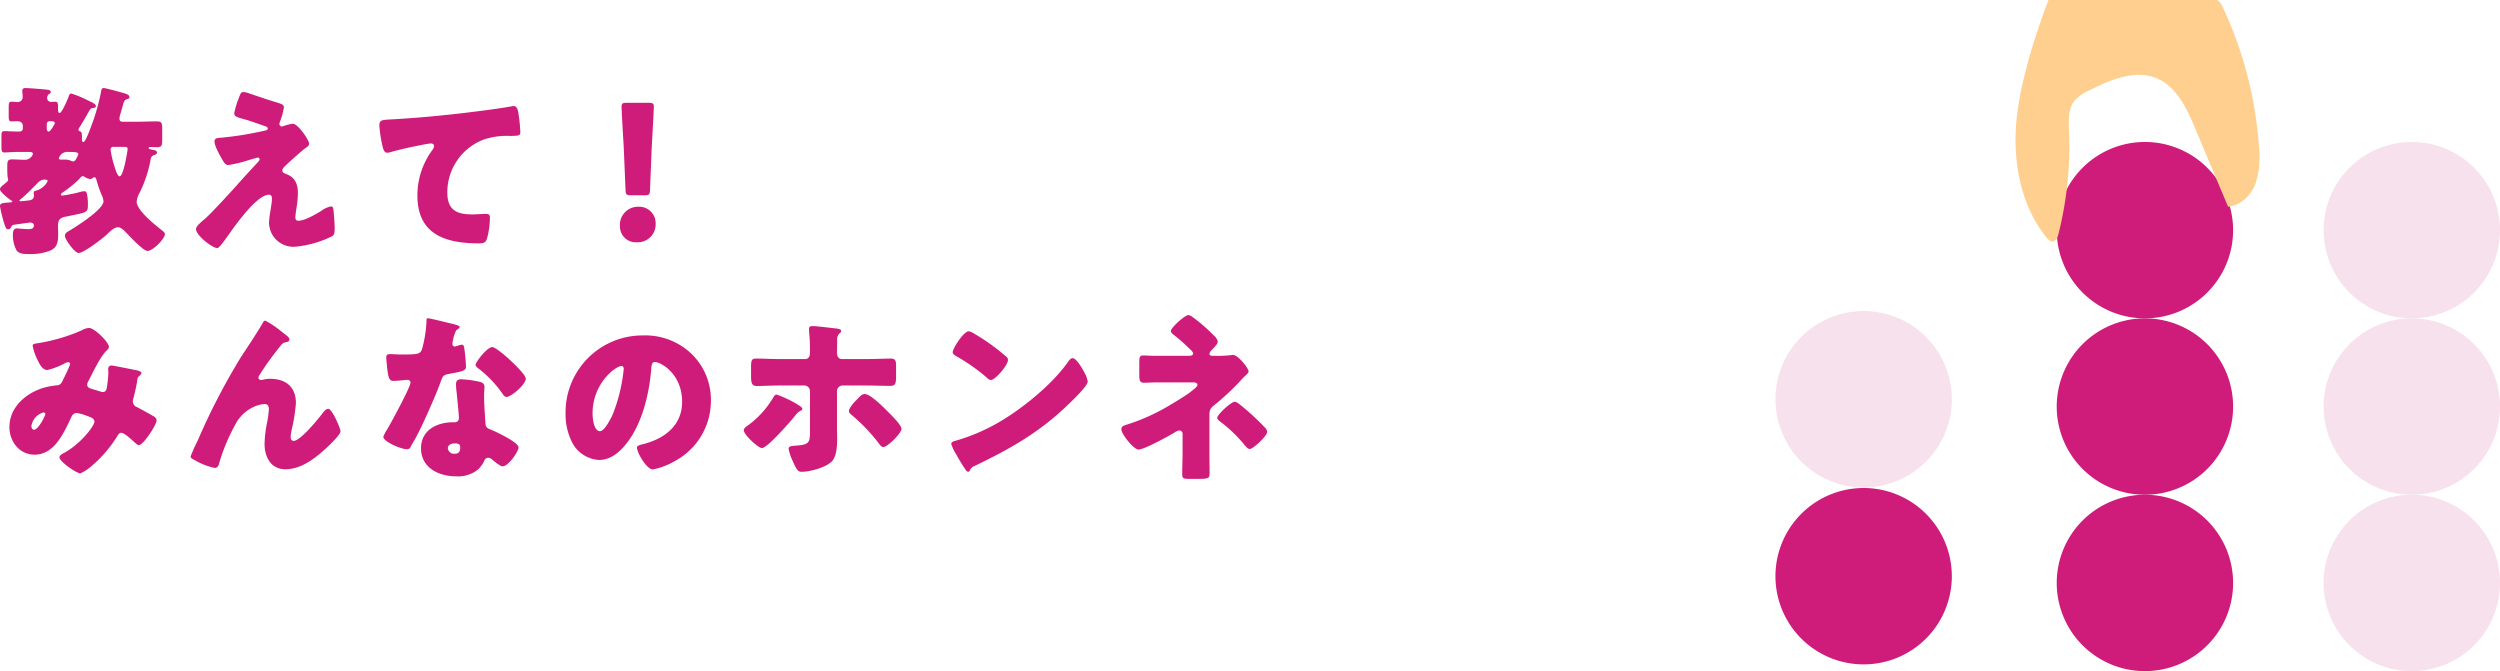 <svg xmlns="http://www.w3.org/2000/svg" xmlns:xlink="http://www.w3.org/1999/xlink" width="479.787" height="128.8"><defs><clipPath id="a"><rect width="139.052" height="128.8" fill="none"/></clipPath></defs><g transform="translate(-133 -3197.734)"><g transform="translate(132.869 3214.634)"><g transform="translate(0 0)"><path d="M3.256,12.26c-.976,0-1.741.1-2.367.1-.486,0-.556-.243-.556-1.117v-2.1c0-.595.07-.874.52-.874.7,0,1.532.07,2.4.07H3.88a.575.575,0,0,0,.558-.558V7.3c0-.663-.488-.942-1.078-.942-.386,0-.731.034-1.114.034-.452,0-.522-.279-.522-.978V3.843c0-.944.034-1.224.556-1.224.418,0,.872.07,1.148.07A.942.942,0,0,0,4.4,1.678c0-.384-.068-.77-.068-1.156C4.334.107,4.577,0,4.96,0c.658,0,3.581.245,4.173.313.243.036.66.1.66.456,0,.209-.172.277-.418.452a.969.969,0,0,0-.277.665.748.748,0,0,0,.835.767c.172,0,.452-.034.694-.034.522,0,.556.279.556.978v.524c0,.209.036.663.313.663.454,0,1.566-2.69,1.741-3.178.068-.245.209-.561.486-.561a19.685,19.685,0,0,1,3.2,1.328c.313.141.522.245.663.316.313.141.867.42.867.8,0,.313-.415.313-.59.35-.418.034-.486.175-.974,1.046-.141.211-.245.456-.418.736-.209.347-.9,1.537-1.112,1.852A1.028,1.028,0,0,0,15.116,8c0,.141.1.245.384.35.243.068.279.524.279.872v.524c0,.211.034.629.277.629.381,0,1.182-2.2,1.323-2.583A40.37,40.37,0,0,0,19.464.629c.036-.316.1-.629.522-.629.313,0,3.166.77,4.071,1.046.486.141.835.352.835.7,0,.316-.313.35-.558.42-.347.1-.486.42-.626.874-.1.384-.347,1.258-.52,1.85a3.614,3.614,0,0,0-.209.944c0,.454.209.629.624.629h2.785c1.253,0,2.5-.07,3.756-.07.974,0,1.044.35,1.044,1.537v1.92c0,1.156-.07,1.5-1.044,1.5-.381,0-.731-.034-1.112-.034-.141,0-.454,0-.454.211s.731.311.9.347c.245.036.7.141.7.488,0,.282-.279.42-.488.49a.92.92,0,0,0-.728.874,24.2,24.2,0,0,1-2.122,6.392,4.163,4.163,0,0,0-.556,1.712c0,1.641,3.615,4.506,4.9,5.518.175.141.52.384.52.665,0,.908-2.294,3.248-3.372,3.248-.767,0-3.479-2.9-4.105-3.562-.347-.386-.974-.981-1.532-.981-.8,0-1.668.944-2.226,1.469-.833.767-4.348,3.46-5.319,3.46-.8,0-2.644-2.656-2.644-3.285,0-.558.556-.8,1.078-1.119,1.321-.8,6.332-3.982,6.332-5.518a3.888,3.888,0,0,0-.418-1.362,21.084,21.084,0,0,1-.869-2.515c-.073-.211-.141-.736-.454-.736a.9.9,0,0,0-.381.177.65.65,0,0,1-.418.175,2.431,2.431,0,0,1-1.078-.42.524.524,0,0,0-.313-.141c-.313,0-.558.35-.731.561a22.319,22.319,0,0,1-3.132,2.549c-.1.07-.381.243-.381.42s.172.206.277.206a30,30,0,0,0,3.549-.731,2.519,2.519,0,0,1,.658-.1c.35,0,.454.209.522.558a8.865,8.865,0,0,1,.175,1.92c0,1.641,0,1.537-4.207,2.377-1.182.243-1.532.629-1.532,1.816,0,.488.036.942.036,1.432,0,1.534-.1,2.758-1.7,3.353a10.733,10.733,0,0,1-3.931.595c-.767,0-1.811,0-2.331-.665a6.075,6.075,0,0,1-.731-3.071c0-.493.1-1.19.731-1.19a3.393,3.393,0,0,1,.486.034c.347.036,1.323.107,1.7.107.522,0,1.114-.036,1.114-.7,0-.384-.313-.561-.66-.561-.282,0-2.4.316-2.957.386-.522.07-.626.209-.767.488a.594.594,0,0,1-.556.42c-.277,0-.454-.141-.767-1.153a27.309,27.309,0,0,1-.8-3.285c0-.626.626-.626,2.017-.731.07,0,.35-.036.35-.177,0-.07-.175-.175-.245-.209C1.724,21.24.054,19.98.054,19.424c0-.352.381-.631.626-.84.694-.561.94-.733.94-1.012a1.5,1.5,0,0,0-.1-.42,18.8,18.8,0,0,1-.068-1.991c0-.978,0-1.469.869-1.469.835,0,1.668.07,2.5.07a1.6,1.6,0,0,0,1.566-1.151c0-.279-.452-.352-.663-.352Zm2.085,9.327c.592-.034,1.219-.172,1.219-.908,0-.175-.036-.384-.036-.558,0-.279.141-.35.384-.418a3.531,3.531,0,0,0,2.3-1.852c0-.175-.141-.279-.626-.279-.8,0-1.182.524-1.7,1.046q-1.253,1.311-2.61,2.518c-.1.068-.488.347-.488.488,0,.1.175.1.245.1s1.148-.1,1.321-.141M9.029,7.825c0,.209.1.524.347.524.35,0,.8-.872.974-1.153a.872.872,0,0,0,.209-.49c0-.347-.415-.347-.974-.347-.347,0-.522.209-.556.558ZM14.8,13.345a1.759,1.759,0,0,0,.279-.7c0-.313-.522-.386-1.879-.386a1.676,1.676,0,0,0-1.843,1.224c0,.209.243.245.415.245h.7a2.893,2.893,0,0,1,1.078.175,1.737,1.737,0,0,0,.554.172c.35,0,.522-.415.7-.731m7.028-2.061a.486.486,0,0,0-.556.524,17.448,17.448,0,0,0,.624,2.828c.141.42.626,2.306,1.112,2.306.7,0,1.394-4.193,1.5-4.892,0-.1.034-.243.034-.35,0-.35-.243-.418-.556-.418Z" transform="translate(0.077 0)" fill="#cf1b7a"/><path d="M34.122,6.394c1.01,0,3.132,3.18,3.132,3.807,0,.42-.35.631-.66.84-.9.665-2.785,2.377-3.651,3.18-.524.488-.838.835-.838,1.083,0,.418.245.556.8.767,1.67.629,2.19,1.92,2.19,3.632a18.111,18.111,0,0,1-.243,2.724,18.552,18.552,0,0,0-.243,1.889c0,.42.138.7.59.7,1.148,0,3.166-1.153,4.139-1.748a2.783,2.783,0,0,0,.282-.175,4.726,4.726,0,0,1,1.84-.838c.35,0,.418.35.454.629.1.663.245,2.828.245,3.491,0,1.224-.141,1.432-.7,1.714a20.222,20.222,0,0,1-7.06,1.923,4.693,4.693,0,0,1-4.836-4.472c0-1.573.558-3.564.558-4.824,0-.347-.141-.7-.558-.7-2.748,0-7.754,7.788-8.7,8.978-.59.77-.94,1.258-1.253,1.258-.937,0-4.066-2.447-4.066-3.632,0-.386.415-.91,1.772-2.027.869-.733,4.278-4.4,5.844-6.147,1.357-1.539,2.748-3.04,4.139-4.542.175-.175.452-.454.452-.7a.321.321,0,0,0-.347-.316c-.138,0-2.088.592-2.435.7a23.6,23.6,0,0,1-3.2.733c-.347,0-.626-.141-.974-.7-.558-.91-1.7-2.933-1.7-3.809,0-.524.347-.663.869-.7a63.08,63.08,0,0,0,8.8-1.4c.313-.068.556-.141.556-.384s-.175-.35-.488-.454C27.514,6.43,26.264,5.94,24.9,5.556c-1.391-.384-2.017-.524-2.017-1.153a14.123,14.123,0,0,1,.731-2.549C24.142.421,24.21.317,24.627.317A3.686,3.686,0,0,1,25.81.594c1.566.524,3.166,1.085,4.766,1.573,1.287.386,1.843.524,1.843,1.083a13.627,13.627,0,0,1-.765,2.76,1.2,1.2,0,0,0-.1.454A.461.461,0,0,0,32,6.918a.794.794,0,0,0,.313-.07,9.086,9.086,0,0,1,1.809-.454" transform="translate(22.202 0.452)" fill="#cf1b7a"/><path d="M30.6,8.9a23.4,23.4,0,0,1-.556-3.736c0-1.083.488-1.083,2.326-1.187,5.115-.282,10.2-.77,15.309-1.4,2.5-.313,5.288-.665,7.788-1.117a.937.937,0,0,1,.316-.036c.626,0,.8.595.906,1.153A29.6,29.6,0,0,1,57.1,6.455c0,.665-.415.665-1.843.7a14.279,14.279,0,0,0-5.006.629,10.818,10.818,0,0,0-7.167,10.2c0,3.319,1.7,4.227,4.761,4.227.908,0,2.02-.1,2.542-.1.626,0,.872.1.872.77a15.473,15.473,0,0,1-.592,4.086c-.311.733-.731.806-1.461.806-6.47,0-11.864-1.678-11.864-9.223a14.694,14.694,0,0,1,2.853-8.665,1.524,1.524,0,0,0,.35-.767c0-.316-.243-.524-.624-.524a15.967,15.967,0,0,0-1.879.313c-1.845.352-4.21.874-6.018,1.4a2.721,2.721,0,0,1-.524.068c-.59,0-.8-.976-.9-1.466" transform="translate(42.893 2.034)" fill="#cf1b7a"/><path d="M55.914,24.327a3.428,3.428,0,0,1-3.617,3.6,3.032,3.032,0,0,1-3.236-3.074,3.478,3.478,0,0,1,3.583-3.739,3.153,3.153,0,0,1,3.27,3.214m-4.7-5.414c-.906,0-1.044-.141-1.078-1.049l-.35-8.279C49.652,7.42,49.373,2.6,49.373,1.9c0-.592.209-.733.976-.733h4.244c.765,0,.974.141.974.733,0,.7-.279,5.487-.418,8.106l-.313,7.859c-.034.908-.175,1.049-1.078,1.049Z" transform="translate(70.045 1.664)" fill="#cf1b7a"/><path d="M6.4,21.866a34.4,34.4,0,0,0,8.276-2.445,2.992,2.992,0,0,1,1.428-.456c.974,0,3.795,2.692,3.795,3.668,0,.248-.245.454-.418.631C18.23,24.452,16.764,27.6,15.934,29.2a1.347,1.347,0,0,0-.211.629c0,.592.418.7,1.357.976.767.211,1.391.456,1.6.456.517,0,.694-.282.8-.77a27.1,27.1,0,0,0,.311-2.831c0-.279-.034-.524-.034-.8a.634.634,0,0,1,.59-.7c.279,0,3.2.592,4.94.942.418.07.835.279.835.524,0,.175-.172.35-.59.733-.177.141-.177.592-.245.944-.138.872-.452,2.27-.7,3.18a1.6,1.6,0,0,0-.1.556,1.165,1.165,0,0,0,.8,1.119c1.008.524,1.981,1.083,2.993,1.641.342.175.762.454.762.908,0,.874-2.571,4.751-3.406,4.751-.248,0-.733-.454-1.01-.733a1.425,1.425,0,0,1-.211-.175c-.418-.384-1.631-1.469-2.158-1.469-.379,0-.59.352-.835.77a24.125,24.125,0,0,1-4.865,5.625,8.778,8.778,0,0,1-2.156,1.4c-.663,0-4.006-2.236-4.006-3.108,0-.35.561-.663.835-.8,3.239-1.712,5.88-5.239,5.88-6.009,0-.629-.624-.838-1.323-1.083a9.775,9.775,0,0,0-2.085-.595,1.079,1.079,0,0,0-.974.7c-1.425,2.969-3.234,7.3-7.094,7.3C2.714,43.279.8,40.766.8,37.969c0-3.948,3.481-6.778,7.028-7.65a14.905,14.905,0,0,1,2.124-.35c.762-.07.94-.629,1.18-1.153a28.465,28.465,0,0,0,1.321-2.9.364.364,0,0,0-.379-.386,2.034,2.034,0,0,0-.767.282,13.635,13.635,0,0,1-3.239,1.221c-.969,0-1.561-1.255-1.911-2.025a9.564,9.564,0,0,1-.9-2.654c0-.282.209-.352,1.148-.49m.906,13.309a3.26,3.26,0,0,0-2.3,2.62c0,.316.172.7.522.7.8,0,2.156-2.656,2.156-3,0-.211-.172-.316-.381-.316" transform="translate(1.141 27.077)" fill="#cf1b7a"/><path d="M16.51,41.34a126.369,126.369,0,0,1,8.106-15.683c1.459-2.272,3.025-4.542,4.385-6.883.1-.209.206-.384.486-.384a18.774,18.774,0,0,1,3.1,2.1l.452.35c.66.49,1.044.8,1.044,1.119s-.209.452-.488.522c-.9.177-.9.35-1.6,1.224a52.032,52.032,0,0,0-3.617,5.064,1.327,1.327,0,0,0-.243.561.516.516,0,0,0,.452.452,2.487,2.487,0,0,0,.556-.1,5.322,5.322,0,0,1,1.253-.138c3.027,0,4.94,1.571,4.94,4.681a33.949,33.949,0,0,1-.835,5.205,7.577,7.577,0,0,0-.175,1.328c0,.347.175.7.592.7,1.216,0,4.486-3.948,5.288-5,.59-.77.9-1.153,1.355-1.153.7,0,2.331,3.7,2.331,4.331,0,.663-2.294,2.794-2.85,3.319-2.122,1.923-4.732,3.948-7.723,3.948-2.819,0-4-2.374-4-4.892A22.5,22.5,0,0,1,29.8,37.95a19.058,19.058,0,0,0,.347-2.583c0-.595-.209-.978-.835-.978a6.048,6.048,0,0,0-2.644.838,7.486,7.486,0,0,0-3.025,3.214A35.836,35.836,0,0,0,20.649,45.6c-.138.524-.277,1.049-.9,1.049a12.756,12.756,0,0,1-3.654-1.4c-.59-.316-.974-.49-.974-.8a32.653,32.653,0,0,1,1.391-3.11" transform="translate(21.586 26.256)" fill="#cf1b7a"/><path d="M44.2,19.426c.418.1.8.245.8.456,0,.172-.245.347-.663.629a6.8,6.8,0,0,0-.624,1.954,1.439,1.439,0,0,0-.07.282c0,.1-.034.243-.034.384a.487.487,0,0,0,.418.488,3.743,3.743,0,0,0,.765-.209,1.8,1.8,0,0,1,.59-.141c.313,0,.418.177.488.524a34.052,34.052,0,0,1,.347,3.632c0,.8-.486.944-3.2,1.432-1.219.211-1.255.456-1.673,1.573-.59,1.607-1.253,3.178-1.947,4.751-.906,2.061-1.843,4.156-2.923,6.149-.277.488-.626,1.046-.835,1.464-.172.352-.311.524-.765.524-1.182,0-4.52-1.464-4.52-2.374a6.133,6.133,0,0,1,.728-1.4c.7-1.187,4.489-8.138,4.489-9.009a.549.549,0,0,0-.592-.524c-.209,0-.9.068-1.148.1-.381.034-1.112.1-1.529.1-.731,0-1.044-.316-1.287-3.285-.034-.279-.1-.908-.1-1.224,0-.488.277-.629.694-.629.592,0,1.428.073,2.192.073,3.166,0,3.617-.073,3.965-.981a23.29,23.29,0,0,0,.872-5.414c0-.279,0-.561.243-.561.452,0,4.627,1.049,5.322,1.224M48.861,30.4c.592.141.906.384.906,1.012,0,.347-.07.978-.07,1.607,0,1.748.138,3.457.243,5.169.036.84.209,1.051,1.01,1.362.974.386,5.356,2.447,5.356,3.426,0,.767-1.947,3.632-3.061,3.632-.277,0-.765-.313-1.529-.908-.209-.175-.418-.35-.66-.524a.784.784,0,0,0-.556-.209.775.775,0,0,0-.767.592A6.086,6.086,0,0,1,48.548,47.2a6.039,6.039,0,0,1-4.21,1.328c-3.3,0-6.747-1.607-6.747-5.38,0-3.5,3.061-5,6.157-5h.279a.768.768,0,0,0,.833-.838c0-.595-.313-3.7-.418-4.754a13.283,13.283,0,0,1-.138-1.639c0-.736.279-1.015,1.044-1.015a20.055,20.055,0,0,1,3.513.49M42.739,43.147a1.176,1.176,0,0,0,1.289,1.046c.8,0,1.078-.418,1.078-1.151,0-.456-.036-.84-1.044-.84-.592,0-1.323.245-1.323.944M54.7,26.238c.8.736,2.991,2.831,2.991,3.564,0,1.083-2.816,3.494-3.685,3.494-.418,0-.731-.524-.974-.908a22.226,22.226,0,0,0-4.351-4.506c-.277-.211-.624-.456-.624-.736,0-.556,2.226-3.423,3.2-3.423.66,0,2.887,1.991,3.443,2.515" transform="translate(43.342 25.988)" fill="#cf1b7a"/><path d="M68.97,23.119A12.316,12.316,0,0,1,72.655,32.1a13.1,13.1,0,0,1-6.989,11.6,13.336,13.336,0,0,1-4.139,1.571c-1.216,0-3.061-3.214-3.061-4.193,0-.313.313-.454,1.323-.7,4.035-1.046,7.339-3.6,7.339-8.07,0-5.484-4.173-7.647-5.217-7.647-.59,0-.663.626-.7,1.255-.381,4.856-1.775,10.8-4.974,14.639-1.287,1.571-2.957,2.9-5.042,2.9a6.194,6.194,0,0,1-5.285-3.6,11.824,11.824,0,0,1-1.148-5.242A14.77,14.77,0,0,1,59.582,19.555a12.863,12.863,0,0,1,9.388,3.564M49.944,34.542c0,.84.209,3.389,1.428,3.389.833,0,2.015-2.306,2.365-3.037a31.736,31.736,0,0,0,2.19-8.944c0-.279-.136-.524-.454-.524-1.008,0-5.528,3.212-5.528,9.116" transform="translate(63.91 27.919)" fill="#cf1b7a"/><path d="M69.253,33.912c.454.279.835.524.835.8,0,.175-.209.279-.345.35a3.084,3.084,0,0,0-1.01.91c-.835,1.046-5.358,6.251-6.4,6.251-.7,0-3.481-2.552-3.481-3.423,0-.42.558-.77.872-.981a18.063,18.063,0,0,0,4.763-5.273c.141-.245.35-.595.663-.595a21.562,21.562,0,0,1,4.1,1.957m1.323-8.767c.9,0,.976-.77.976-1.328v-.35a32.369,32.369,0,0,0-.177-3.668v-.49c0-.42.282-.488.7-.488.869,0,3.792.384,4.8.488.209.036.663.141.663.42,0,.209-.1.316-.279.456a1.546,1.546,0,0,0-.488,1.292v.42c0,.524-.034,1.046-.034,1.571v.35c0,.454.07,1.328.974,1.328h4.452c1.7,0,3.826-.1,4.94-.1.9,0,.974.556.974,1.43v1.993c0,1.432-.175,1.816-1.114,1.816-1.6,0-3.2-.07-4.8-.07H77.81a1.087,1.087,0,0,0-1.078,1.083v7.162c0,.558.034,1.221.034,1.957,0,1.534-.138,3.212-.835,4.156-1.008,1.326-4.348,2.2-5.948,2.2-.626,0-.9-.1-1.738-2.061a9.138,9.138,0,0,1-.8-2.374c0-.42.522-.524,1.148-.561,2.887-.172,2.959-.592,2.959-2.9V31.292a1.09,1.09,0,0,0-1.08-1.083H65.844c-1.634,0-3.234.1-4.486.1-1.01,0-1.114-.663-1.114-1.957V26.575c0-1.221.177-1.534.94-1.534,1.219,0,3.132.1,4.661.1ZM86.89,35.623c.522.524,2.226,2.236,2.226,2.9,0,.876-2.714,3.5-3.479,3.5-.384,0-.7-.456-.906-.736a33.262,33.262,0,0,0-5.217-5.448c-.243-.211-.486-.384-.486-.736,0-.558.974-1.641,1.355-2.025l.313-.316c.488-.524.872-.908,1.391-.908,1.148,0,3.933,2.9,4.8,3.773" transform="translate(84.026 26.871)" fill="#cf1b7a"/><path d="M100.644,26.841a4.339,4.339,0,0,0,.209.384,5.569,5.569,0,0,1,.59,1.641c0,.838-2.816,3.528-3.547,4.227-5.6,5.484-11.2,8.626-18.157,11.981a1.509,1.509,0,0,0-.94.908.307.307,0,0,1-.279.209c-.279,0-.486-.313-.626-.556a31.325,31.325,0,0,1-1.634-2.692,8.771,8.771,0,0,1-1.01-2.1c0-.313.384-.488.66-.558a36.588,36.588,0,0,0,8.9-3.841c4.28-2.552,9.636-6.919,12.559-10.935.07-.1.138-.177.209-.282.313-.454.59-.838.974-.838.7,0,1.775,1.886,2.088,2.447M79.7,19.713a39.73,39.73,0,0,1,6.123,4.4.756.756,0,0,1,.313.631c0,1.012-2.469,3.841-3.27,3.841A1.507,1.507,0,0,1,82,28.06a36.073,36.073,0,0,0-5.844-4.086c-.279-.172-.626-.384-.626-.733,0-.7,2.088-4.016,3.1-4.016a3.49,3.49,0,0,1,1.078.488" transform="translate(107.438 27.448)" fill="#cf1b7a"/><path d="M106.852,25.77a21.068,21.068,0,0,0,2.993-.141.683.683,0,0,1,.24-.034c1.08,0,3.027,2.62,3.027,3.142,0,.282-.211.456-.522.77a6.567,6.567,0,0,0-.554.524A48.088,48.088,0,0,1,106.4,35.34c-.8.665-.8,1.117-.8,2.2v6.536c0,1.537.034,3.773.034,4.016,0,1.187-.068,1.292-2.26,1.292H101.7c-.974,0-1.321-.034-1.321-.872,0-1.466.07-2.9.07-4.331V40.72a.625.625,0,0,0-.624-.629,2.362,2.362,0,0,0-1.01.454c-1.112.663-5.742,3.214-6.817,3.214-.94,0-3.3-2.972-3.3-3.911,0-.524.483-.7.937-.84A38.14,38.14,0,0,0,96.8,35.933c1.078-.592,4.278-2.513,5.149-3.212.658-.524,1.355-1.049,1.355-1.362,0-.42-.418-.49-.835-.49h-6.4c-.588,0-1.182,0-1.772.036-.384,0-.8.034-1.219.034-.867,0-.937-.454-.937-1.641V27.062c0-1.049.07-1.362.8-1.362.454,0,1.357.07,2.505.07h6.05c.488,0,.976-.036.976-.456,0-.279-.347-.592-.835-1.046-.175-.177-.35-.316-.52-.488a26.626,26.626,0,0,0-2.09-1.818c-.486-.384-.835-.629-.835-.942,0-.629,2.68-3.076,3.409-3.076a1.862,1.862,0,0,1,.767.384,32.7,32.7,0,0,1,4.105,3.564,2.164,2.164,0,0,1,.728,1.119c0,.454-.52.976-.9,1.362a1.575,1.575,0,0,1-.211.243,1.313,1.313,0,0,0-.486.8c0,.352.486.352.765.352Zm4.382,9.187a44.7,44.7,0,0,1,4.943,4.506,1.586,1.586,0,0,1,.52.874c0,.8-2.712,3.319-3.375,3.319-.345,0-.765-.49-1.146-.978a26.881,26.881,0,0,0-4.661-4.4c-.172-.138-.42-.35-.42-.595,0-.663,2.717-3.108,3.375-3.108a1.839,1.839,0,0,1,.765.384" transform="translate(126.637 25.618)" fill="#cf1b7a"/></g></g><g transform="translate(473.735 3197.734)"><g transform="translate(0 0)" clip-path="url(#a)"><path d="M33.85,55.5A16.925,16.925,0,1,1,16.924,38.577,16.926,16.926,0,0,1,33.85,55.5" transform="translate(0 55.079)" fill="#cf1b7a"/><path d="M33.85,41.515A16.925,16.925,0,1,1,16.924,24.589,16.926,16.926,0,0,1,33.85,41.515" transform="translate(0 35.108)" fill="#f6e1ed"/><path d="M56.085,28.149A16.925,16.925,0,1,1,39.159,11.223,16.926,16.926,0,0,1,56.085,28.149" transform="translate(31.746 16.024)" fill="#cf1b7a"/><path d="M56.085,56.035A16.925,16.925,0,1,1,39.159,39.109,16.926,16.926,0,0,1,56.085,56.035" transform="translate(31.746 55.839)" fill="#cf1b7a"/><path d="M56.085,42.092A16.925,16.925,0,1,1,39.159,25.166,16.926,16.926,0,0,1,56.085,42.092" transform="translate(31.746 35.932)" fill="#cf1b7a"/><path d="M77.183,28.149A16.925,16.925,0,1,1,60.257,11.223,16.926,16.926,0,0,1,77.183,28.149" transform="translate(61.869 16.024)" fill="#f6e1ed"/><path d="M77.183,56.035A16.925,16.925,0,1,1,60.257,39.109,16.926,16.926,0,0,1,77.183,56.035" transform="translate(61.869 55.839)" fill="#f6e1ed"/><path d="M77.183,42.092A16.925,16.925,0,1,1,60.257,25.166,16.926,16.926,0,0,1,77.183,42.092" transform="translate(61.869 35.932)" fill="#f6e1ed"/><path d="M65.691,28.152A74.966,74.966,0,0,0,58.765,1.425,3.5,3.5,0,0,0,57.708,0H25.3C22.6,7.094,19.787,16.047,19.139,23.3c-.7,7.822.845,16.125,5.754,22.255.333.415.782.859,1.306.774.588-.1.85-.777,1-1.355a68.945,68.945,0,0,0,2.039-19.837c-.085-2.025-.2-4.261,1.071-5.841A8,8,0,0,1,33.1,17.366c4.025-2.015,8.686-4.069,12.865-2.384,3.894,1.571,5.878,5.81,7.5,9.682q3.15,7.5,6.3,15c2.4-.182,4.377-2.144,5.251-4.385a16.518,16.518,0,0,0,.677-7.128" transform="translate(27.098 0.001)" fill="#ffcf8f"/></g></g></g></svg>